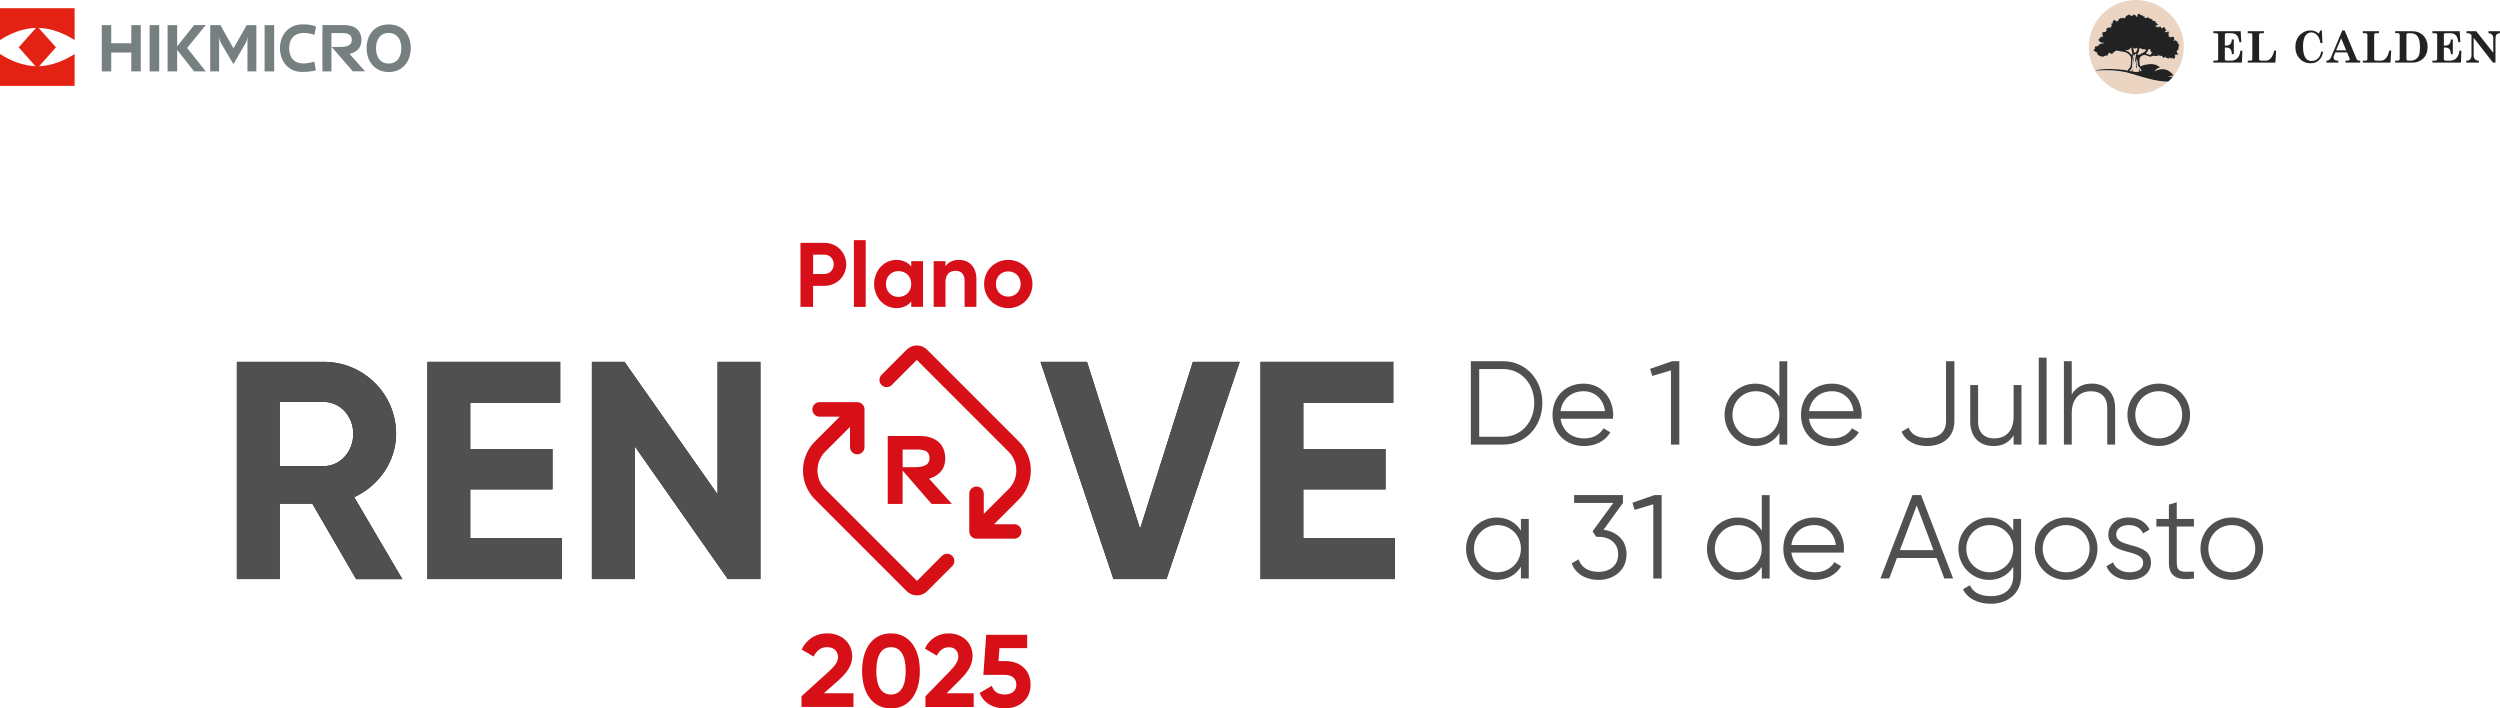 <?xml version="1.0" encoding="UTF-8"?> <svg xmlns="http://www.w3.org/2000/svg" id="Capa_2" data-name="Capa 2" viewBox="0 0 610.46 172.99"><defs><style> .cls-1 { fill: #505050; } .cls-2 { fill: none; } .cls-3 { fill: #222; } .cls-4 { fill: #778080; } .cls-5 { fill: #d70f19; } .cls-6 { fill: #ebd5c2; } .cls-7 { fill: #191919; } .cls-8 { fill: #e32213; } .cls-9 { fill: #d70f16; } </style></defs><g id="Capa_1-2" data-name="Capa 1"><g><g><g><path class="cls-4" d="M32.06,17.43v-4.61h-4.9v4.61h-2.31V6.13h2.31v4.44h4.9v-4.44h2.31v11.31h-2.31ZM38.87,17.43V6.13h-2.34v11.31h2.34ZM43.26,6.13h-2.34v11.31h2.34V6.13ZM66.95,17.43V6.13h-2.34v11.31h2.34ZM89.17,17.43l-3.85-4.28s2.94-.39,2.94-3.36c0-1.08-.36-2.07-1.1-2.71-.75-.64-1.79-.96-3.09-.96h-5.34v11.31h2.2v-9.35h2.68c1.11,0,2.29.2,2.29,1.66s-1.41,1.72-2.75,1.72h-2.16l5.16,5.96h3.01ZM100.3,11.78c0,3.21-1.99,5.81-5.39,5.81s-5.39-2.6-5.39-5.81,1.84-5.81,5.39-5.81,5.39,2.6,5.39,5.81ZM98,11.78c0-2.06-.97-3.73-3.09-3.73s-3.09,1.67-3.09,3.73.97,3.73,3.09,3.73,3.09-1.67,3.09-3.73ZM60.24,6.13l-3.23,5.68-3.18-5.68h-2.5v11.31h2.18v-7.17l-.07-1.13h.03s.02.1.02.1c.1.51.29.99.56,1.44l2.95,4.98,2.87-4.94c.27-.47.46-.99.56-1.52v-.06s.04,0,.04,0l-.05,1.13v7.16h2.18V6.13h-2.37ZM77.13,17.17l-.37-2.13s-1.56.55-3.11.43c-2.04-.15-3.04-1.68-3.04-3.71s1.03-3.5,3.07-3.7c1.57-.15,3.09.46,3.09.46l.39-2.04s-1.18-.59-3.48-.53c-3.23.08-5.32,2.6-5.32,5.81s2.09,5.8,5.32,5.8c2.15.05,3.45-.4,3.45-.4ZM47.39,6.13l-4.47,5.62,4.47,5.68h2.86l-4.56-5.72,4.56-5.59h-2.86Z"></path><g><path class="cls-8" d="M9.11,16.17c-3.72,0-7.03-1.64-9.11-2.98v7.78h18.22v-7.78c-2.08,1.34-5.39,2.98-9.11,2.98Z"></path><path class="cls-8" d="M9.11,6.81c3.72,0,7.03,1.64,9.11,2.98V2H0v7.78c2.08-1.34,5.39-2.98,9.11-2.98Z"></path></g><polygon class="cls-8" points="9.11 16.67 4.57 11.56 9.11 6.45 13.66 11.56 9.11 16.67"></polygon></g><g><path class="cls-2" d="M533.18,10.03c.03.19.05.38.06.58-.02-.19-.04-.39-.06-.58Z"></path><path class="cls-2" d="M521.54,0c5.65,0,10.55,4.08,11.55,9.46-1-5.38-5.9-9.46-11.55-9.46s-10.35,4.08-11.31,9.46C511.19,4.08,515.88,0,521.54,0Z"></path><path class="cls-2" d="M510.08,10.61c.01-.19.03-.39.06-.58-.02.19-.04.38-.06.58Z"></path><path class="cls-6" d="M511.61,17.29c1.99,3.41,5.69,5.69,9.92,5.69,2.98,0,5.75-1.13,7.85-3-3.16-.04-6.11-1.1-9.22-2.01-2.77-.81-5.68-.87-8.55-.69Z"></path><path class="cls-6" d="M521.9,13.3c.09.03.5.09.79-.11.28-.2.33-.27.55-.31.22-.05.6-.35.74-.57.05-.08.02-.15-.04-.22-.04.06-.13.11-.3-.1,0,0-.25.09-.4.02-.07.06-.17.07-.26-.04-.03-.03-.04-.06-.05-.1-.07,0-.15-.02-.23-.07,0,0-.24.17-.4.02,0,0,0,0,0,0,0,0,0,.01,0,.02.03.33.05.64-.11.93-.16.28-.38.49-.28.52Z"></path><path class="cls-6" d="M521.26,12.89c.24.03.6-.6.66-.87.03-.11-.09-.23-.06-.35-.04,0-.07-.01-.1-.02-.04.04-.1.22-.22.16,0,0-.35.17-.54-.08,0,0-.03-.13-.08-.09,0,0-.01.01-.02.02.07.37.16,1.21.36,1.23Z"></path><path class="cls-6" d="M524.81,13.34c.17.03.25.04.34.02.05-.04.1-.06.1-.06-.12-.11.07-.18.07-.18-.01-.27.31-.36.31-.36-.28.08-.36-.11-.36-.11-.12-.09-.14-.15-.12-.19-.1-.02-.15-.12.03-.29-.12-.09-.17-.23-.17-.23,0,0-.29.29-.51.13,0,.18.04.24-.07.47-.16.3-.42.41-.31.53.11.13.42.22.71.27Z"></path><path class="cls-6" d="M520.56,13.4c.13.17.14-.56-.02-.98-.11-.27-.12-.5-.12-.69-.02,0-.03-.17-.03-.17,0,.1-.1.14-.18.15,0,.04-.03.08-.06.11,0,.05-.02.1-.12.13.09.2-.97.39-1.11.39.15.06.87.23.93.35.08.16.58.54.71.71Z"></path><path class="cls-6" d="M522.01,15.13c-.01-.18.03-.28.1-.44.01-.02.01-.03,0-.05-.26-.09-.33,1.27-.33,1.49,0,.15.11.45,0,.57-.11.11-.17-.39-.17-.44l.12-1.13c.02-.18.03-.32.05-.49.02-.09,0-.17.08-.46.01-.04-.13.22-.15.31-.05.28-.16.53-.29.79,0-.05-.05-.22-.05-.24l.04-.75c.01-.19.04-.37.1-.55l.15-.51s-.02-.08-.05-.08c-.01,0-.02,0-.03,0l-.04.02s-.09.05-.14.06c-.01,0-.02,0-.03.01l-.05.1c-.03.06-.05.13-.06.2l-.05.27s0,0-.01,0c0,0,0,0,0,0l-.05-.26-.06-.17s-.04-.01-.06-.02c-.02-.01-.04-.02-.06-.02-.01,0-.02,0-.03.01h-.02s-.03.22-.03.22c-.05.06-.12.19-.08.26v.03c.06.06.09.13.13.2.01.16.02.31.03.47.01.14-.03.27-.06.42-.03.13.02.3.03.42.01.16.06.53.04.49-.02-.04-.16-.58-.16-.92,0-.16-.04-.43-.11-.58-.05-.11-.12-.44-.15-.33-.02.11.16.46.07,1.75-.01.22.02.4-.04.62-.1.36-.34.68-.65.94l.4.1s.06,0,.09,0c.05-.1.12-.3.15-.36.06-.11.09-.21.18-.3-.02.09-.04.19-.06.28-.01.06.04.13.02.19,0,.03.03.17.02.2,0,0,.66.16.88.16.22,0,.78-.16.78-.16l-.08-.22v-.19s-.13-.32-.13-.32l.08.07.16.25s.17.26.25.39l.31-.1c-.53-.87-.82-1.06-.95-1.22-.06-.3-.01-.65-.03-.96Z"></path><path class="cls-6" d="M533.24,10.61c-.02-.19-.04-.39-.06-.58-.03-.19-.06-.38-.09-.57C532.08,4.08,527.19,0,521.54,0s-10.35,4.08-11.31,9.46c-.03.19-.06.38-.09.57-.02.19-.04.38-.06.58-.02.29-.03.59-.03.88,0,2.08.56,4.04,1.53,5.73,2.27-.47,4.67-.37,6.96-.1.21.02.55.1.94.17.03-.06.06-.12.09-.18.25-.4.72-.43.72-1.69,0-1.26.07-1.08.01-1.33-.16-.67-1.14-1.34-1.88-1.39-.31-.02-.91-.13-1.41-.27-.28-.08-.6.13-.6.13,0,0-.08.24-.33.17,0,0,.03.42-.36.38,0,0-.38.27-.52-.13,0,0-.17.02-.2-.11,0,0-.06.3-.28.28,0,0,.09.31-.2.46-.3.14-.39-.05-.39-.05,0,0-.11.3-.35.17,0,0-.23.37-.64.09-.33.15-.47-.16-.47-.16-.1.02-.38.05-.37-.29-.25.03-.45-.4-.13-.58,0,0-.62.2-.62-.28-.34.22-.56-.3-.15-.38,0,0-.06-.22.15-.19,0,0-.2-.43.08-.54.28-.11.44,0,.44,0,0,0,.13-.4.46-.16,0,0-.32-.59.23-.29,0,0-.04-.34.33-.22.16-.08.37-.14.59-.11.02-.21-.21-.13-.13-.13,0,0-.42.05-.57-.09-.25-.07-.47-.18-.37-.38,0,0-.33-.04-.25-.29.08-.25.3-.22.3-.22,0,0,0-.33.22-.18,0,0-.19-.3.12-.34.31-.04.24.24.24.24,0,0,.09-.31.27-.36,0,0-.41-.33-.1-.61,0,0-.19-.12-.07-.31.13-.19.35,0,.35,0,0,0,.26-.31.4.04,0,0-.09-.34.25-.4,0,0-.27-.63.3-.7,0,0,.26-.37.48-.05,0,0,.2-.24.38-.07,0,0-.17-.4.15-.54,0,0-.19-.16-.12-.36.07-.18.31-.1.31-.1,0,0-.09-.18.05-.23,0,0-.19-.25.07-.35,0,0,.06-.29.4-.22.34.07.33.35.33.35,0,0,.17-.2.37-.07,0,0,.04-.25.27-.18,0,0-.18-.19-.02-.36.12-.14.32-.05.32-.05,0,0,.02-.27.22-.25.19.03.19.26.19.26,0,0,.03-.3.33-.27.24.03.25.25.25.25,0,0,.07-.28.32-.26,0,0,.02-.59.66-.62,0,0,.03-.17.24-.16.21.01.25.2.25.2,0,0,.28-.09.28.25,0,0,.09-.28.35-.17,0,0,.04-.32.4-.25.36.08.43.36.43.36,0,0,.22-.01.17.25,0,0,.07-.09.18-.1,0,0-.23-.27.06-.38,0,0-.07-.33.24-.36.31-.03.33.27.33.27,0,0,.2-.11.25.11,0,0,.41-.12.52.26,0,0,.33-.12.36.16,0,.12-.12.25-.12.25,0,0,.35-.16.51.04,0,0,.25-.33.52-.18.13.07.16.27.16.27,0,0,.32-.16.6.18,0,0,.17-.09.23.06.06.15-.08.23-.08.23,0,0,.24-.06.31.15,0,0,.48-.16.57.13.05.15-.15.23-.15.23,0,0,.1.06.09.14,0,0,.16-.22.32-.07.16.14-.09.34-.09.34,0,0,.4-.12.39.09,0,.21-.45.16-.45.16,0,0-.03.25-.3.3,0,0,.18.01.25.09,0,0,.09-.15.27-.14.18,0,.02.31.02.31,0,0,.24-.17.36-.1.11.07.19-.32.45-.13.27.19.12.46.12.46,0,0,.21-.19.35-.09,0,0,.21-.31.49-.22.28.09.16.52.16.52,0,0,.29-.04.32.17.03.21-.3.23-.3.23,0,0,.04.12-.09.17,0,0,.14,0,.22.18,0,0,.13-.22.32-.04,0,0,.05-.27.32-.18.27.09.04.45.04.45,0,0,.23.18-.02.35,0,0,.17.17.04.35,0,0,.32.01.41.32,0,0,.53-.38.86-.12.21.17.07.46.07.46,0,0,.18.21-.11.26,0,0,.13.08.05.25,0,0,.56-.48.65.08,0,0,.2-.05.28.12.09.17-.04.33-.04.33,0,0,.35.04.31.33.32.22-.07.53-.07.53,0,0,.15.21-.05.31.19.08.06.38-.06.4,0,0-.03.21-.23.16,0,0,.03.2-.19.29,0,0,.22.01.19.24,0,0,.22.09.05.29,0,0,.42.12.23.25-.17.11-.37-.05-.37-.05,0,0-.18.11-.36-.03,0,0,.14.2-.12.22,0,0,.12.09-.01.2,0,0,.25.04.14.22-.04.06-.13.07-.13.07,0,0,.14.32-.17.38-.3.07-.26-.33-.26-.33,0,0-.14.22-.45.22s-.34-.23-.34-.23c0,0-.09.08-.16,0,0,0,.05.31-.19.3-.25,0-.25-.17-.25-.17,0,0-.3.07-.39-.13-.09-.2-.1-.3-.1-.3,0,0-.04.38-.41.38-.27,0-.32-.37-.32-.37,0,0-.27,0-.27-.18-.05.11-.21.18-.27.01-.14.01-.33.02-.58,0-.02,0-.03,0-.05,0-.02.03-.03.06-.03.06-.36.21-.68.02-.76-.04-.23.03-.44.09-.62.17-.38.17-.46.06-.74,0-.28-.06-.68-.42-1.22-.3-.99.22-1.08.91-1.02,1.47.07.64-.05.89.23,1.24.01.02.03.03.04.05.3-.18.74-.35,1.37-.45,2.4-.54,3.37.73,3.37.73-.86.12-1.33.92-1.33.92,3.02-1.64,4.66,1.03,4.66,1.03-1.1.03-1.34.41-1.34.41.44-.09.81-.1,1.12-.06,1.69-1.99,2.73-4.53,2.73-7.31,0-.3-.01-.59-.04-.88Z"></path><path class="cls-3" d="M529.43,18.86s.24-.38,1.34-.41c0,0-1.64-2.67-4.66-1.03,0,0,.47-.8,1.33-.92,0,0-.96-1.26-3.37-.73-.63.1-1.06.28-1.37.45-.01-.02-.03-.03-.04-.05-.28-.35-.16-.6-.23-1.24-.06-.56.03-1.24,1.02-1.47.54-.12.93.24,1.22.3.28.06.36.17.74,0,.18-.08.39-.14.62-.17.08.06.4.25.76.04,0,0,0-.03.03-.06.02,0,.03,0,.05,0,.25.02.44.01.58,0,.06.17.22.1.27-.01,0,.18.27.18.27.18,0,0,.04.37.32.37.37,0,.41-.38.41-.38,0,0,0,.1.1.3.09.2.39.13.39.13,0,0,0,.16.25.17.25,0,.19-.3.19-.3.07.09.16,0,.16,0,0,0,.03.23.34.23s.45-.22.45-.22c0,0-.04.39.26.33.3-.07.17-.38.17-.38,0,0,.09,0,.13-.07.1-.18-.14-.22-.14-.22.13-.1.01-.2.01-.2.26-.01.12-.22.12-.22.18.14.36.03.36.03,0,0,.2.16.37.05.19-.13-.23-.25-.23-.25.17-.2-.05-.29-.05-.29.02-.22-.19-.24-.19-.24.22-.09.19-.29.19-.29.2.04.23-.16.23-.16.13-.02.25-.33.06-.4.2-.11.05-.31.05-.31,0,0,.39-.31.07-.53.04-.3-.31-.33-.31-.33,0,0,.12-.16.04-.33-.09-.17-.28-.12-.28-.12-.09-.56-.65-.08-.65-.08.08-.17-.05-.25-.05-.25.29-.05.11-.26.11-.26,0,0,.14-.3-.07-.46-.32-.25-.86.12-.86.12-.09-.3-.41-.32-.41-.32.12-.17-.04-.35-.04-.35.25-.17.02-.35.02-.35,0,0,.22-.35-.04-.45-.27-.09-.32.18-.32.18-.19-.18-.32.04-.32.04-.08-.18-.22-.18-.22-.18.13-.04.09-.17.09-.17,0,0,.32-.02.3-.23-.03-.21-.32-.17-.32-.17,0,0,.12-.43-.16-.52-.28-.09-.49.22-.49.22-.14-.1-.35.09-.35.09,0,0,.15-.27-.12-.46-.27-.19-.34.2-.45.13-.11-.07-.36.1-.36.1,0,0,.16-.3-.02-.31-.18,0-.27.14-.27.14-.07-.07-.25-.09-.25-.09.27-.04.3-.3.3-.3,0,0,.45.05.45-.16,0-.21-.39-.09-.39-.09,0,0,.25-.2.09-.34-.16-.14-.32.07-.32.07,0-.09-.09-.14-.09-.14,0,0,.2-.08.15-.23-.09-.29-.57-.13-.57-.13-.07-.22-.31-.15-.31-.15,0,0,.14-.08.08-.23-.06-.15-.23-.06-.23-.06-.28-.34-.6-.18-.6-.18,0,0-.03-.21-.16-.27-.27-.14-.52.18-.52.18-.15-.2-.51-.04-.51-.04,0,0,.13-.13.12-.25-.03-.27-.36-.16-.36-.16-.11-.38-.52-.26-.52-.26-.04-.22-.25-.11-.25-.11,0,0-.02-.3-.33-.27-.31.03-.24.36-.24.36-.3.11-.06.38-.06.38-.11.01-.18.1-.18.1.06-.26-.17-.25-.17-.25,0,0-.07-.28-.43-.36-.36-.08-.4.25-.4.25-.25-.12-.35.17-.35.17,0-.34-.28-.25-.28-.25,0,0-.04-.18-.25-.2-.21-.01-.24.16-.24.16-.64.03-.66.62-.66.62-.26-.02-.32.26-.32.26,0,0,0-.22-.25-.25-.3-.04-.33.27-.33.27,0,0,0-.23-.19-.26-.19-.03-.22.25-.22.25,0,0-.19-.09-.32.05-.16.17.02.36.02.36-.22-.07-.27.18-.27.18-.2-.13-.37.07-.37.07,0,0,0-.28-.33-.35-.34-.07-.4.22-.4.22-.27.11-.07.35-.07.35-.14.05-.05.23-.05.23,0,0-.24-.08-.31.1-.08.2.12.36.12.36-.32.14-.15.54-.15.54-.19-.17-.38.07-.38.07-.22-.32-.48.05-.48.05-.56.07-.3.7-.3.7-.33.07-.25.4-.25.4-.14-.35-.4-.04-.4-.04,0,0-.23-.2-.35,0-.13.19.07.31.07.31-.31.29.1.61.1.61-.18.05-.27.36-.27.36,0,0,.07-.27-.24-.24-.31.04-.12.34-.12.34-.22-.15-.22.18-.22.18,0,0-.22-.03-.3.22-.08.25.25.29.25.29-.1.2.12.31.37.38.15.14.57.09.57.09-.08,0,.15-.08.13.13-.22-.03-.43.03-.59.11-.37-.11-.33.22-.33.22-.55-.3-.23.29-.23.29-.33-.25-.46.16-.46.16,0,0-.16-.11-.44,0-.28.11-.08.54-.08.54-.21-.03-.15.19-.15.19-.41.08-.19.61.15.38,0,.48.62.28.62.28-.32.17-.12.61.13.58-.01.35.26.31.37.29,0,0,.14.31.47.16.41.27.64-.09.64-.09.24.13.35-.17.35-.17,0,0,.09.19.39.05.3-.14.2-.46.2-.46.22.02.28-.28.28-.28.03.13.2.11.2.11.14.39.52.13.52.13.39.05.36-.38.36-.38.25.06.33-.17.33-.17,0,0,.31-.2.6-.13.5.14,1.11.25,1.41.27.74.05,1.72.72,1.88,1.39.06.25-.01.07-.01,1.33,0,1.26-.47,1.29-.72,1.69-.03.06-.07.12-.09.18-.39-.07-.73-.15-.94-.17-2.29-.26-4.68-.37-6.96.1.01.02.03.05.04.07,2.87-.18,5.78-.12,8.55.69,3.11.91,6.06,1.97,9.22,2.01.42-.37.81-.76,1.16-1.19-.31-.03-.68-.02-1.12.06ZM524.42,12.54c.12-.23.08-.29.07-.47.22.17.51-.13.51-.13,0,0,.05.14.17.23-.19.17-.13.27-.03.29-.02.04,0,.09.12.19,0,0,.09.19.36.11,0,0-.32.1-.31.36,0,0-.19.07-.07.18,0,0-.05.02-.1.06-.09.02-.18,0-.34-.02-.28-.05-.6-.14-.71-.27-.11-.13.16-.24.31-.53ZM522.19,12.78c.16-.28.14-.6.11-.93,0,0,0-.01,0-.02,0,0,0,0,0,0,.15.14.4-.02.4-.02.08.05.16.07.23.07.01.03.03.07.05.1.09.11.19.1.26.04.15.07.4-.02.4-.02.17.2.26.16.3.1.06.07.1.13.04.22-.14.22-.52.52-.74.57-.22.05-.27.11-.55.31-.28.2-.69.14-.79.11-.09-.03.13-.24.28-.52ZM520.92,11.64s.08.09.08.09c.19.24.54.08.54.08.12.06.18-.12.22-.16.03.01.07.02.1.02-.03.12.09.24.06.35-.06.27-.43.9-.66.87-.2-.03-.29-.86-.36-1.23,0,0,.01-.01.02-.02ZM519.85,12.69c-.06-.12-.78-.29-.93-.35.14,0,1.2-.19,1.11-.39.1-.03.12-.08.12-.13.03-.03.06-.07.06-.11.08-.01.17-.05.18-.15,0,0,0,.16.03.17,0,.19.02.42.12.69.16.42.14,1.15.02.98-.13-.17-.63-.55-.71-.71ZM522.69,17.42c-.08-.13-.25-.39-.25-.39l-.16-.25-.08-.07.12.32v.19s.09.22.09.22c0,0-.56.16-.78.16-.22,0-.88-.16-.88-.16,0-.03-.03-.17-.02-.2.01-.06-.03-.13-.02-.19.02-.09.04-.19.06-.28-.09.09-.11.19-.18.3-.03.06-.1.26-.15.36-.03,0-.06,0-.09,0l-.4-.1c.31-.26.55-.58.65-.94.06-.22.03-.41.04-.62.09-1.29-.1-1.64-.07-1.75.03-.11.1.22.15.33.07.15.11.42.11.58,0,.34.14.88.16.92.02.04-.03-.32-.04-.49-.01-.13-.06-.3-.03-.42.03-.14.08-.27.06-.42-.01-.16-.02-.31-.03-.47-.04-.07-.07-.14-.12-.2v-.03c-.06-.07,0-.2.06-.26l.03-.21h.02s.02-.03.03-.03c.02,0,.04.01.06.02.02.01.04.02.06.02l.06.17.05.26s0,0,0,0c0,0,.01,0,.01,0l.05-.27c.01-.07.03-.13.06-.2l.05-.1s.02-.01.03-.01c.05-.01.09-.04.14-.06l.04-.02s.02,0,.03,0c.04,0,.06.04.05.08l-.15.51c-.05.18-.09.37-.1.55l-.04.75s.04.18.05.24c.12-.25.24-.51.29-.79.01-.08.16-.35.15-.31-.08.29-.06.37-.08.46-.03.17-.04.31-.05.49l-.12,1.13c0,.05.06.56.17.44.11-.12,0-.42,0-.57,0-.22.07-1.58.33-1.49.01.01,0,.03,0,.05-.06.16-.11.26-.1.44.02.31-.03.66.03.96.13.17.43.36.95,1.22l-.31.1Z"></path><path class="cls-3" d="M540.46,7.62h6.68l.15,2.68h-.46c-.11-.63-.24-1.09-.4-1.37-.16-.28-.37-.49-.63-.62-.26-.14-.6-.21-1.02-.21h-1.05c-.16,0-.28.03-.35.1-.07.06-.11.15-.11.27v2.66h.36c.41,0,.73-.12.96-.35.23-.24.36-.61.4-1.14h.47v3.57h-.47c-.03-.59-.16-1.01-.39-1.25-.23-.24-.57-.36-1.03-.36h-.3v2.84c0,.12.04.21.11.26.11.08.27.11.48.11h.92c.63,0,1.15-.2,1.55-.61.4-.4.65-1.01.75-1.83h.47l-.11,2.92h-6.97v-.48h.69c.16,0,.27-.04.36-.12.08-.08.12-.19.12-.32v-5.9c0-.12-.04-.22-.12-.27-.08-.06-.23-.09-.44-.09h-.61v-.48Z"></path><path class="cls-3" d="M548.86,8.1v-.48h3.94v.48h-.66c-.19,0-.32.04-.4.11-.08.07-.11.19-.11.35v5.71c0,.23.04.38.11.44.07.06.24.1.51.1h1.1c.41,0,.8-.2,1.15-.59.36-.39.63-1.01.82-1.87h.47l-.18,2.94h-6.75v-.48h.67c.15,0,.26-.04.34-.11.08-.08.11-.18.11-.32v-5.87c0-.14-.04-.24-.12-.31s-.21-.1-.4-.1h-.61Z"></path><path class="cls-3" d="M566.23,8.2l.36-.76h.38l.13,3.08h-.48c-.15-.89-.43-1.54-.84-1.97-.41-.43-.88-.64-1.41-.64-.58,0-1.06.28-1.44.83-.38.55-.57,1.43-.57,2.62,0,1.26.21,2.2.63,2.81.34.48.83.72,1.48.72s1.2-.24,1.65-.72c.32-.35.55-.86.67-1.55h.47c-.11.87-.44,1.57-1,2.07-.56.51-1.24.76-2.05.76-1.05,0-1.93-.37-2.64-1.11-.71-.74-1.07-1.69-1.07-2.85,0-1.29.41-2.31,1.23-3.08.7-.65,1.52-.98,2.45-.98.37,0,.71.06,1.03.17.32.12.66.32,1.02.6"></path><path class="cls-3" d="M572.52,7.43l2.88,6.88c.08.19.17.33.27.39.1.07.22.1.38.1h.28v.48h-3.6v-.48h.34c.27,0,.45-.03.55-.09.1-.06.15-.14.15-.23,0-.08-.02-.16-.06-.26l-.59-1.42h-2.87l-.27.65c-.11.27-.17.47-.17.6,0,.22.08.41.25.55.17.14.39.21.68.21h.24v.48h-2.91v-.48h.17c.19,0,.35-.06.49-.18.2-.17.36-.38.47-.64l2.75-6.57h.58ZM571.68,9.37l-1.23,2.92h2.45l-1.22-2.92Z"></path><path class="cls-3" d="M576.96,8.1v-.48h3.94v.48h-.66c-.19,0-.32.04-.4.11-.08.07-.11.19-.11.35v5.71c0,.23.04.38.11.44.07.06.24.1.51.1h1.1c.41,0,.8-.2,1.15-.59.36-.39.63-1.01.82-1.87h.47l-.18,2.94h-6.75v-.48h.67c.15,0,.26-.04.34-.11.08-.08.11-.18.11-.32v-5.87c0-.14-.04-.24-.12-.31-.08-.06-.21-.1-.4-.1h-.61Z"></path><path class="cls-3" d="M584.86,7.62h4.13c.75,0,1.41.16,1.98.48.57.32,1.01.77,1.33,1.36.32.59.48,1.25.48,1.99s-.15,1.43-.44,1.99c-.29.57-.73,1.02-1.32,1.35-.58.34-1.21.5-1.88.5h-4.28v-.48h.64c.16,0,.27-.04.35-.13.08-.08.12-.2.12-.36v-5.78c0-.16-.04-.27-.12-.34-.08-.07-.22-.11-.42-.11h-.57v-.48ZM588.63,14.81c.47,0,.89-.12,1.26-.36.37-.24.63-.56.79-.98.16-.41.24-1.05.24-1.92,0-.91-.1-1.61-.29-2.1-.19-.49-.45-.83-.78-1.04-.33-.21-.81-.31-1.45-.31-.35,0-.57.03-.66.09-.09.06-.13.17-.13.32v5.81c0,.17.04.3.11.37.07.08.18.11.34.11h.56Z"></path><path class="cls-3" d="M593.94,7.62h6.68l.15,2.68h-.46c-.11-.63-.24-1.09-.4-1.37-.16-.28-.37-.49-.63-.62-.26-.14-.6-.21-1.02-.21h-1.05c-.16,0-.28.03-.35.1-.07.06-.11.15-.11.27v2.66h.36c.41,0,.73-.12.96-.35.23-.24.36-.61.4-1.14h.47v3.57h-.47c-.03-.59-.16-1.01-.39-1.25-.23-.24-.57-.36-1.03-.36h-.3v2.84c0,.12.04.21.11.26.11.08.27.11.48.11h.92c.63,0,1.15-.2,1.55-.61.4-.4.65-1.01.75-1.83h.47l-.11,2.92h-6.97v-.48h.69c.16,0,.27-.04.36-.12.08-.08.12-.19.12-.32v-5.9c0-.12-.04-.22-.12-.27-.08-.06-.23-.09-.44-.09h-.61v-.48Z"></path><path class="cls-3" d="M602.28,7.62h2.38l4.15,5.26v-3.57c0-.35-.1-.64-.3-.85-.2-.21-.49-.33-.86-.36v-.48h2.8v.48c-.39.04-.67.16-.84.35-.17.19-.25.48-.25.85v5.99h-.6l-4.73-6.05v4.19c0,.48.11.83.33,1.05.22.22.49.33.82.33h.13v.48h-3.1v-.48h.21c.3,0,.56-.12.77-.36.21-.24.31-.55.31-.93v-4.95c-.23-.31-.53-.46-.89-.46h-.34v-.48Z"></path></g></g><g><g><g><path class="cls-7" d="M76.26,122.99h-7.96v18.41h-10.46v-53.04h21.22c9.77,0,17.66,7.88,17.66,17.58,0,6.67-4.17,12.65-10.23,15.46l11.75,20.01h-11.29l-10.68-18.41ZM68.3,113.82h10.76c3.94,0,7.2-3.48,7.2-7.88s-3.26-7.8-7.2-7.8h-10.76v15.68Z"></path><path class="cls-7" d="M137.18,131.4v10h-32.81v-53.04h32.43v10h-21.97v11.29h20.08v9.85h-20.08v11.9h22.35Z"></path><path class="cls-7" d="M185.68,88.36v53.04h-7.96l-22.73-32.43v32.43h-10.46v-53.04h7.96l22.73,32.35v-32.35h10.46Z"></path><path class="cls-7" d="M254.06,88.36h11.37l12.96,40.77,12.89-40.77h11.44l-17.88,53.04h-12.96l-17.81-53.04Z"></path><path class="cls-7" d="M340.6,131.4v10h-32.81v-53.04h32.43v10h-21.97v11.29h20.08v9.85h-20.08v11.9h22.35Z"></path></g><g><path class="cls-1" d="M76.26,122.99h-7.96v18.41h-10.46v-53.04h21.22c9.77,0,17.66,7.88,17.66,17.58,0,6.67-4.17,12.65-10.23,15.46l11.75,20.01h-11.29l-10.68-18.41ZM68.3,113.82h10.76c3.94,0,7.2-3.48,7.2-7.88s-3.26-7.8-7.2-7.8h-10.76v15.68Z"></path><path class="cls-1" d="M137.18,131.4v10h-32.81v-53.04h32.43v10h-21.97v11.29h20.08v9.85h-20.08v11.9h22.35Z"></path><path class="cls-1" d="M185.68,88.36v53.04h-7.96l-22.73-32.43v32.43h-10.46v-53.04h7.96l22.73,32.35v-32.35h10.46Z"></path><path class="cls-1" d="M254.06,88.36h11.37l12.96,40.77,12.89-40.77h11.44l-17.88,53.04h-12.96l-17.81-53.04Z"></path><path class="cls-1" d="M340.6,131.4v10h-32.81v-53.04h32.43v10h-21.97v11.29h20.08v9.85h-20.08v11.9h22.35Z"></path></g></g><path class="cls-9" d="M195.69,170.04l6.42-5.82c1.41-1.26,2.52-2.42,2.52-3.73s-.83-2.47-2.69-2.47c-1.49,0-2.52.83-3.27,2.29l-2.92-1.71c1.26-2.62,3.57-3.95,6.22-3.95,3.62,0,6.12,2.39,6.12,5.64,0,2.34-1.41,4.13-3.6,6.07l-3.32,2.92h7.23v3.35h-12.69v-2.59ZM210.51,163.82c0-5.44,2.57-9.16,7.05-9.16s7.05,3.73,7.05,9.16-2.54,9.16-7.05,9.16-7.05-3.73-7.05-9.16ZM221.16,163.82c0-3.73-1.23-5.79-3.6-5.79s-3.58,2.06-3.58,5.79,1.21,5.77,3.58,5.77,3.6-2.04,3.6-5.77ZM225.97,170.04l6.02-6.19c1.13-1.18,2.02-2.34,2.02-3.52,0-1.41-.96-2.29-2.29-2.29s-2.37.81-2.95,2.06l-2.92-1.71c1.13-2.52,3.42-3.73,5.82-3.73,3.02,0,5.82,2.01,5.82,5.54,0,2.14-1.23,3.98-2.9,5.64l-3.45,3.45h6.62v3.35h-11.78v-2.59ZM251.65,167.19c0,3.78-2.97,5.79-6.29,5.79-2.74,0-5.14-1.21-6.14-3.78l2.97-1.74c.43,1.36,1.41,2.12,3.17,2.12s2.82-.96,2.82-2.39-1.01-2.39-2.72-2.39h-5.34l.7-9.79h10v3.25h-6.77l-.23,3.17h1.81c3.22,0,6.02,1.99,6.02,5.77ZM230.01,135.72l-6.09,6.14-22.42-22.42c-2.52-2.52-2.52-6.62,0-9.14l6.06-6.06v4.93c0,.98.79,1.77,1.77,1.77s1.77-.79,1.77-1.77v-9.2c0-.98-.79-1.77-1.77-1.77h-9.2c-.98,0-1.77.79-1.77,1.77s.79,1.77,1.77,1.77h4.93l-6.06,6.06c-3.9,3.9-3.9,10.25,0,14.15l22.42,22.42c.66.66,1.54,1.02,2.48,1.02s1.81-.36,2.48-1.02l6.14-6.14c.33-.33.52-.78.52-1.25s-.19-.92-.52-1.25c-.69-.69-1.81-.69-2.5,0ZM230.81,111.94c0-1.69-.59-3.13-1.65-4.04-1.11-.95-2.64-1.43-4.55-1.43h-7.84v16.58h3.63v-8.16l7.07,8.16h4.96l-5.57-6.18c1.12-.29,3.96-1.38,3.96-4.94ZM220.4,109.77h3.56c2.13,0,3.01.61,3.01,2.12s-1.1,2.19-3.66,2.19h-2.9v-4.31ZM247.66,128.01h-4.93l6.06-6.06c3.9-3.9,3.9-10.25,0-14.15l-22.42-22.42c-.66-.66-1.54-1.02-2.48-1.02s-1.81.36-2.48,1.02l-6.14,6.14c-.33.33-.52.78-.52,1.25s.18.92.52,1.25c.69.69,1.81.69,2.5,0l6.09-6.14,22.42,22.42c2.52,2.52,2.52,6.62,0,9.14l-6.06,6.06v-4.93c0-.98-.79-1.77-1.77-1.77s-1.77.79-1.77,1.77v9.2c0,.98.79,1.77,1.77,1.77h9.2c.98,0,1.77-.79,1.77-1.77s-.79-1.77-1.77-1.77Z"></path><g><path class="cls-1" d="M376.62,98.38c0,5.62-3.99,10.19-9.6,10.19h-7.86v-20.37h7.86c5.62,0,9.6,4.57,9.6,10.19ZM374.64,98.38c0-4.57-3.08-8.26-7.62-8.26h-5.82v16.53h5.82c4.54,0,7.62-3.7,7.62-8.26Z"></path><path class="cls-1" d="M393.91,101.35c0,.29-.03.61-.06.9h-12.78c.41,2.97,2.71,4.8,5.79,4.8,2.3,0,3.9-1.08,4.69-2.47l1.69.99c-1.22,1.98-3.46,3.35-6.4,3.35-4.6,0-7.74-3.23-7.74-7.62s3.08-7.62,7.6-7.62,7.22,3.7,7.22,7.68ZM381.07,100.39h10.85c-.41-3.2-2.74-4.86-5.24-4.86-3.06,0-5.24,2.01-5.62,4.86Z"></path><path class="cls-1" d="M410.06,88.2v20.37h-2.04v-18.13l-4.57,1.37-.52-1.75,5.38-1.86h1.75Z"></path><path class="cls-1" d="M436.42,88.2v20.37h-1.92v-2.85c-1.22,1.95-3.29,3.2-5.88,3.2-4.1,0-7.51-3.32-7.51-7.62s3.4-7.62,7.51-7.62c2.59,0,4.66,1.25,5.88,3.2v-8.67h1.92ZM434.5,101.29c0-3.23-2.5-5.76-5.73-5.76s-5.73,2.53-5.73,5.76,2.5,5.76,5.73,5.76,5.73-2.53,5.73-5.76Z"></path><path class="cls-1" d="M454.58,101.35c0,.29-.03.61-.06.9h-12.78c.41,2.97,2.71,4.8,5.79,4.8,2.3,0,3.9-1.08,4.69-2.47l1.69.99c-1.22,1.98-3.46,3.35-6.4,3.35-4.6,0-7.74-3.23-7.74-7.62s3.08-7.62,7.6-7.62,7.22,3.7,7.22,7.68ZM441.75,100.39h10.85c-.41-3.2-2.74-4.86-5.24-4.86-3.06,0-5.24,2.01-5.62,4.86Z"></path><path class="cls-1" d="M464.33,105.43l1.72-1.02c.67,1.78,2.36,2.53,4.48,2.53,2.65,0,4.66-1.19,4.66-4.13v-14.61h2.04v14.61c0,4.16-3.11,6.11-6.69,6.11-2.74,0-5.18-1.13-6.2-3.49Z"></path><path class="cls-1" d="M493.61,94.02v14.55h-1.92v-2.27c-1.13,1.83-2.82,2.62-4.89,2.62-3.55,0-5.7-2.33-5.7-5.97v-8.93h1.92v8.93c0,2.59,1.43,4.1,3.96,4.1s4.71-1.51,4.71-5.41v-7.62h1.92Z"></path><path class="cls-1" d="M497.83,87.33h1.92v21.24h-1.92v-21.24Z"></path><path class="cls-1" d="M516.48,99.64v8.93h-1.92v-8.93c0-2.59-1.43-4.1-3.96-4.1s-4.71,1.51-4.71,5.41v7.62h-1.92v-20.37h1.92v8.09c1.13-1.83,2.82-2.62,4.89-2.62,3.55,0,5.7,2.33,5.7,5.97Z"></path><path class="cls-1" d="M519.48,101.29c0-4.31,3.4-7.62,7.65-7.62s7.65,3.32,7.65,7.62-3.4,7.62-7.65,7.62-7.65-3.32-7.65-7.62ZM532.86,101.29c0-3.23-2.5-5.76-5.73-5.76s-5.73,2.53-5.73,5.76,2.5,5.76,5.73,5.76,5.73-2.53,5.73-5.76Z"></path><path class="cls-1" d="M373.3,126.71v14.55h-1.92v-2.85c-1.22,1.95-3.29,3.2-5.88,3.2-4.1,0-7.51-3.32-7.51-7.62s3.4-7.62,7.51-7.62c2.59,0,4.66,1.25,5.88,3.2v-2.85h1.92ZM371.38,133.98c0-3.23-2.5-5.76-5.73-5.76s-5.73,2.53-5.73,5.76,2.5,5.76,5.73,5.76,5.73-2.53,5.73-5.76Z"></path><path class="cls-1" d="M397.17,135.35c0,4.04-3.26,6.26-6.84,6.26-2.94,0-5.56-1.37-6.55-4.04l1.69-.99c.67,2.07,2.53,3.06,4.86,3.06,2.65,0,4.8-1.46,4.8-4.28s-2.15-4.28-4.8-4.28v-.03l-.03.03h-.55l-.87-1.34,5.06-6.93h-9.57v-1.92h11.93v1.92l-4.74,6.55c3.06.41,5.62,2.42,5.62,5.99Z"></path><path class="cls-1" d="M405.75,120.89v20.37h-2.04v-18.13l-4.57,1.37-.52-1.75,5.38-1.86h1.75Z"></path><path class="cls-1" d="M432.12,120.89v20.37h-1.92v-2.85c-1.22,1.95-3.29,3.2-5.88,3.2-4.1,0-7.51-3.32-7.51-7.62s3.4-7.62,7.51-7.62c2.59,0,4.66,1.25,5.88,3.2v-8.67h1.92ZM430.19,133.98c0-3.23-2.5-5.76-5.73-5.76s-5.73,2.53-5.73,5.76,2.5,5.76,5.73,5.76,5.73-2.53,5.73-5.76Z"></path><path class="cls-1" d="M450.27,134.04c0,.29-.03.61-.06.9h-12.78c.41,2.97,2.71,4.8,5.79,4.8,2.3,0,3.9-1.08,4.69-2.47l1.69.99c-1.22,1.98-3.46,3.35-6.4,3.35-4.6,0-7.74-3.23-7.74-7.62s3.08-7.62,7.6-7.62,7.22,3.7,7.22,7.68ZM437.44,133.08h10.85c-.41-3.2-2.74-4.86-5.24-4.86-3.06,0-5.24,2.01-5.62,4.86Z"></path><path class="cls-1" d="M472.86,136.25h-9.66l-1.89,5.01h-2.15l7.83-20.37h2.1l7.83,20.37h-2.15l-1.89-5.01ZM472.13,134.33l-4.1-10.91-4.1,10.91h8.21Z"></path><path class="cls-1" d="M493.52,126.71v13.97c0,4.42-3.55,6.75-7.3,6.75-3.35,0-5.76-1.28-6.9-3.55l1.69-.96c.73,1.48,2.07,2.65,5.21,2.65,3.38,0,5.38-1.92,5.38-4.89v-2.27c-1.22,1.95-3.29,3.2-5.88,3.2-4.1,0-7.51-3.32-7.51-7.62s3.4-7.62,7.51-7.62c2.59,0,4.66,1.25,5.88,3.2v-2.85h1.92ZM491.6,133.98c0-3.23-2.5-5.76-5.73-5.76s-5.73,2.53-5.73,5.76,2.5,5.76,5.73,5.76,5.73-2.53,5.73-5.76Z"></path><path class="cls-1" d="M496.87,133.98c0-4.31,3.4-7.62,7.65-7.62s7.65,3.32,7.65,7.62-3.4,7.62-7.65,7.62-7.65-3.32-7.65-7.62ZM510.25,133.98c0-3.23-2.5-5.76-5.73-5.76s-5.73,2.53-5.73,5.76,2.5,5.76,5.73,5.76,5.73-2.53,5.73-5.76Z"></path><path class="cls-1" d="M525.24,137.42c0,2.47-2.15,4.19-5.27,4.19-2.91,0-4.89-1.48-5.62-3.35l1.63-.96c.52,1.48,2.04,2.44,3.99,2.44,1.72,0,3.35-.61,3.35-2.33,0-3.61-8.5-1.54-8.5-6.9,0-2.33,2.07-4.16,4.98-4.16,2.39,0,4.25,1.16,5.09,2.97l-1.6.93c-.61-1.48-2.1-2.04-3.49-2.04-1.51,0-3.06.73-3.06,2.3,0,3.61,8.5,1.54,8.5,6.9Z"></path><path class="cls-1" d="M531.53,128.57v8.82c0,2.5,1.37,2.3,4.19,2.18v1.69c-3.93.58-6.11-.38-6.11-3.87v-8.82h-3.06v-1.86h3.06v-3.49l1.92-.58v4.07h4.19v1.86h-4.19Z"></path><path class="cls-1" d="M537.32,133.98c0-4.31,3.4-7.62,7.65-7.62s7.65,3.32,7.65,7.62-3.4,7.62-7.65,7.62-7.65-3.32-7.65-7.62ZM550.7,133.98c0-3.23-2.5-5.76-5.73-5.76s-5.73,2.53-5.73,5.76,2.5,5.76,5.73,5.76,5.73-2.53,5.73-5.76Z"></path></g><g><path class="cls-5" d="M206.63,64.55c0,2.92-2.32,5.25-5.34,5.25h-2.75v5.13h-3.08v-15.63h5.83c3.01,0,5.34,2.32,5.34,5.25ZM203.58,64.55c0-1.36-.96-2.37-2.28-2.37h-2.75v4.73h2.75c1.32,0,2.28-1.03,2.28-2.37Z"></path><path class="cls-5" d="M208.51,58.64h2.88v16.3h-2.88v-16.3Z"></path><path class="cls-5" d="M225.39,63.77v11.16h-2.88v-1.32c-.8,1-2.01,1.63-3.64,1.63-2.97,0-5.42-2.57-5.42-5.89s2.46-5.89,5.42-5.89c1.63,0,2.84.63,3.64,1.63v-1.32h2.88ZM222.51,69.35c0-1.88-1.32-3.15-3.1-3.15s-3.08,1.27-3.08,3.15,1.32,3.15,3.08,3.15,3.1-1.27,3.1-3.15Z"></path><path class="cls-5" d="M238.42,68.08v6.85h-2.88v-6.5c0-1.52-.92-2.3-2.21-2.3-1.41,0-2.46.83-2.46,2.77v6.03h-2.88v-11.16h2.88v1.25c.67-1,1.83-1.56,3.33-1.56,2.37,0,4.22,1.65,4.22,4.62Z"></path><path class="cls-5" d="M240.3,69.35c0-3.33,2.61-5.89,5.89-5.89s5.92,2.57,5.92,5.89-2.63,5.89-5.92,5.89-5.89-2.57-5.89-5.89ZM249.23,69.35c0-1.81-1.32-3.08-3.04-3.08s-3.01,1.27-3.01,3.08,1.32,3.08,3.01,3.08,3.04-1.27,3.04-3.08Z"></path></g></g></g></g></svg> 